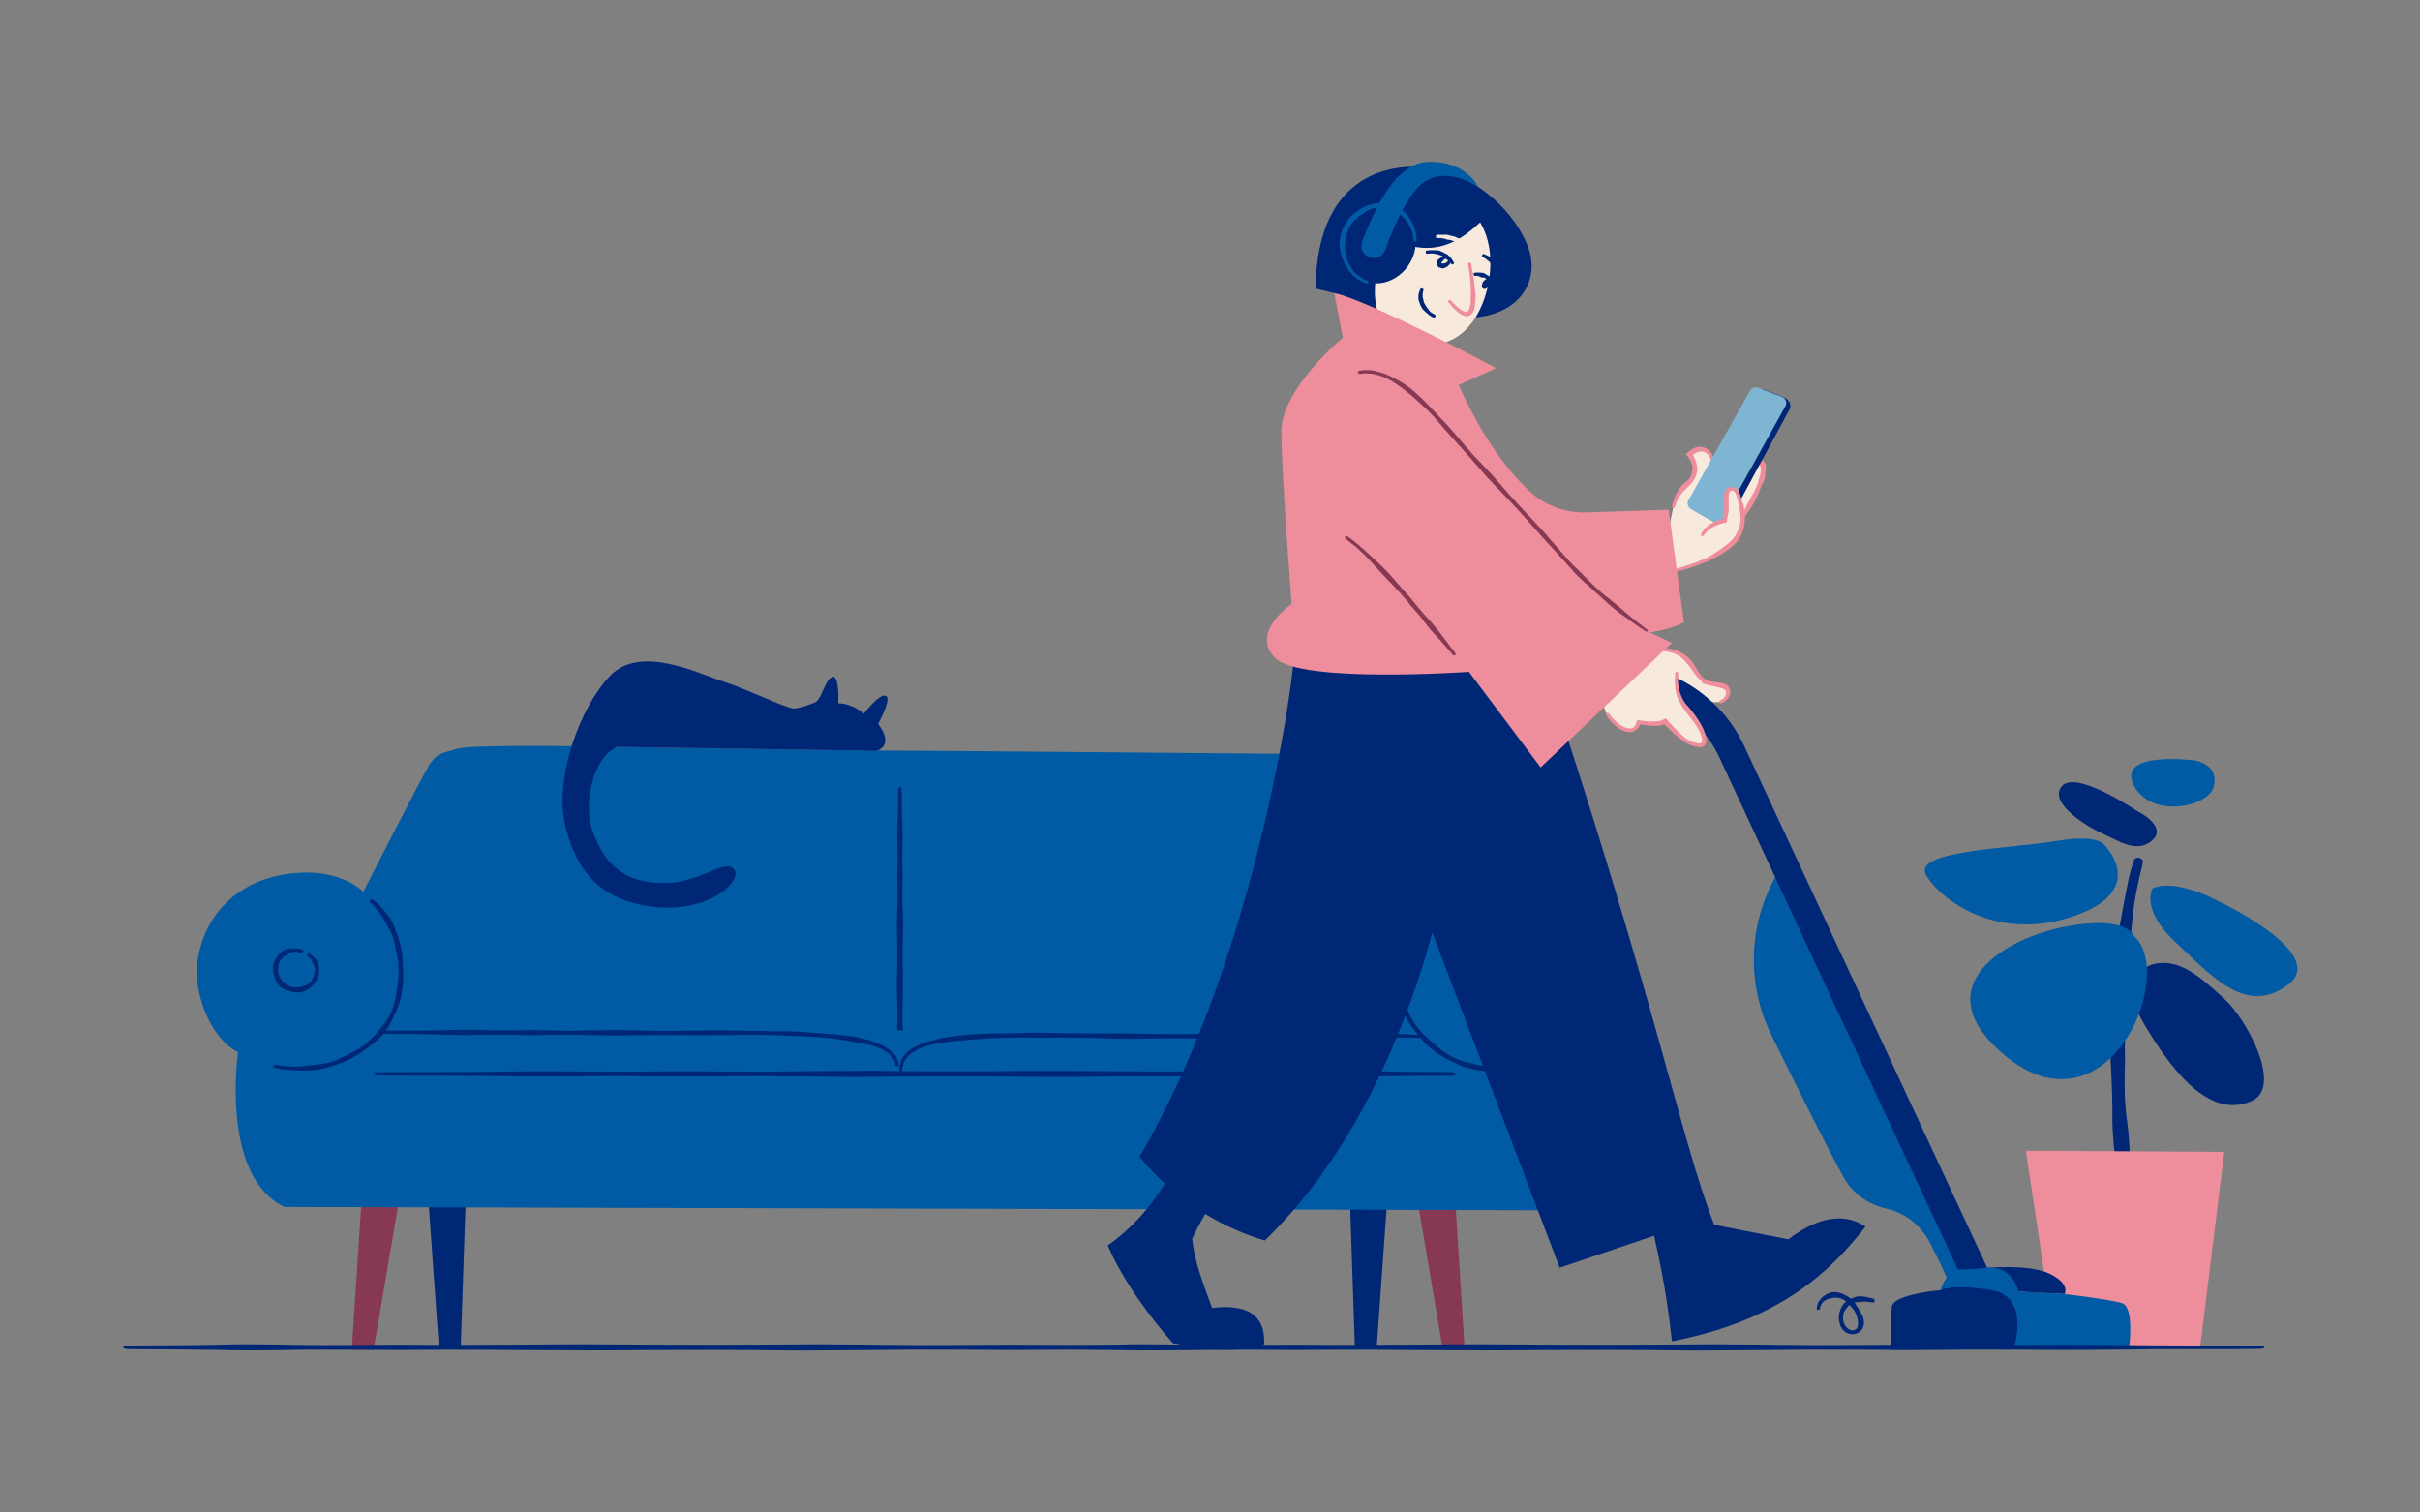 <?xml version="1.0" encoding="utf-8"?>
<!-- Generator: Adobe Illustrator 27.6.1, SVG Export Plug-In . SVG Version: 6.00 Build 0)  -->
<svg version="1.1" id="Layer_1" xmlns="http://www.w3.org/2000/svg" xmlns:xlink="http://www.w3.org/1999/xlink" x="0px" y="0px"
	 viewBox="0 0 800 500" style="enable-background:new 0 0 800 500;" xml:space="preserve">
<rect x="0" y="0" width="800" height="500" fill="#808080" stroke="none"/>
<style type="text/css">
	.st0{fill:#002776;}
	.st1{fill:none;}
	.st2{fill:#EE8D9C;}
	.st3{fill:#005AA4;}
	.st4{fill:#873953;}
	.st5{fill:#F8E9DD;}
	.st6{fill:#7EB5D2;}
	.st7{fill:none;stroke:#FE598C;stroke-miterlimit:10;}
</style>
<g>
	<g>
		<g>
			<path class="st0" d="M706.1,267.9c0,0-19.9-13.5-24.5-8c-4.7,5.5,8.5,13.5,13.5,15.7s11.4,6.8,16.5,2.1
				C716.7,272.9,706.1,267.9,706.1,267.9z"/>
		</g>
		<g>
			<path class="st0" d="M712.4,318.6c0,0-14,2.5-3.4,20.3c10.6,17.8,22.6,30.9,35.5,25c10.2-4.7-1.8-27.1-9.3-33.8
				C727.7,323.3,720.9,316.9,712.4,318.6z"/>
		</g>
		<g>
			<g>
				<line class="st1" x1="710" y1="284.6" x2="704.6" y2="282.8"/>
			</g>
			<g>
				<line class="st1" x1="703.4" y1="405.2" x2="708.8" y2="403.4"/>
			</g>
			<g>
				<path class="st0" d="M697.9,353.6c0.2,5.5,0.5,11.2,0.4,16.9c0,1.5,0.1,3,0.2,4.4c0.1,1.4,0.2,2.7,0.3,4.1
					c0.2,1.4,0.4,2.9,0.7,4.3c0.3,1.3,0.5,2.6,0.7,4c0.3,1.9,0.7,3.8,1.1,5.7c0.9,3.6,1.7,7.2,3,10.7c0.2,0.6,1,0.9,1.8,0.6
					s1.3-1,1.1-1.6c-1-3.4-1.6-7-2.1-10.5c-0.2-1.9-0.5-3.7-0.7-5.6c-0.1-1.3-0.2-2.6-0.3-3.9c-0.1-1.4-0.1-2.9-0.2-4.3
					c-0.1-1.3-0.2-2.6-0.3-4c-0.1-1.4-0.3-2.8-0.5-4.3c-0.8-5.5-0.8-11.2-0.7-16.6l0.1-2.8c-0.2-5.3,0-10.7,0.4-15.9
					c0.4-5.6,0.9-11.4,1.1-17.1l0.3-6.4c0.2-3.4,0.5-6.7,0.9-10.1c0.3-2.4,0.7-4.8,1.2-7.2c0.6-3,1.3-6,2-8.9
					c0.1-0.6-0.4-1.3-1.1-1.5c-0.8-0.2-1.5,0-1.8,0.6c-1.1,3-1.8,6.1-2.4,9.2c-0.5,2.4-0.9,4.8-1.4,7.3c-0.6,3.4-1.2,6.8-1.8,10.1
					c-0.4,2.1-0.7,4.3-1,6.4c-0.8,5.8-1,11.7-1,17.3c-0.1,5.3,0,10.7-0.2,16.1L697.9,353.6z"/>
			</g>
		</g>
		<g>
			<polygon class="st2" points="669.7,380.4 679.5,445.5 727.3,445.5 735.3,380.8 			"/>
		</g>
		<g>
			<path class="st3" d="M696,279.7c0,0-1.7-4.2-16.1-1.7c-14.4,2.5-48.2,3-43.1,11.4c5.1,8.5,23.7,22,48.6,13.5
				C710.3,294.5,696,279.7,696,279.7z"/>
		</g>
		<g>
			<path class="st3" d="M725.6,251.4c0,0-25.8-3.4-20.3,8s25,7.6,26.6,0.4S725.6,251.4,725.6,251.4z"/>
		</g>
		<g>
			<path class="st3" d="M711.6,293.7c0,0-4.2,6.8,7.6,17.8c11.8,11,23.3,24.5,37.2,14c14-10.6-24.5-28.3-24.5-28.3
				S718.8,290.3,711.6,293.7z"/>
		</g>
		<g>
			<path class="st3" d="M705.3,309.3c0,0-2.1-6.8-22.4-3s-45.7,19.5-22,41c23.7,21.6,43.1,2.1,47.8-17.3
				C712.4,314.4,705.3,309.3,705.3,309.3z"/>
		</g>
	</g>
	<g>
		<g>
			<polygon class="st4" points="119.6,395.6 116.3,446.2 123.5,446.2 132.1,395.7 			"/>
		</g>
		<g>
			<polygon class="st0" points="154,395 152.3,445.6 145.1,445.6 141.5,395.1 			"/>
		</g>
		<g>
			<polygon class="st0" points="446.2,395 447.9,445.6 455.1,445.6 458.7,395.1 			"/>
		</g>
		<g>
			<polygon class="st4" points="481,395.6 484.2,446.2 477,446.2 468.4,395.7 			"/>
		</g>
		<g>
			<g>
				<path class="st3" d="M423.6,249.2c0,0-121.6-1.1-133.5-1.1c-14.7,0-86-1.2-86-1.2s-48-1-52.9,0.6c-4.9,1.6-6.5,1.1-9.3,5.4
					c-2.7,4.4-21.8,41.9-21.8,41.9s-8.7-9.3-27.8-5.4S65.7,308.6,65.1,320c-0.5,10.4,5.4,24,13.6,27.8c0,0-6,40.9,15.3,51.2
					l418.9,1.1l-42.5-146.5L423.6,249.2z"/>
			</g>
			<g>
				<path class="st0" d="M269.6,232.1c0,0-4.7,2.1-7.2,2.1c-2.5,0-15.2-6.3-23.3-8.9c-8-2.5-27.1-12.3-37.2-2.1s-19,34.4-14.9,50.3
					c3,11.4,8.8,23.7,28.4,26.2c20.6,2.7,32.1-10.7,26.2-13.1c-3.4-1.4-11,5.1-21.6,5.3c-15.7,0.3-21.1-8.8-24.1-17.1
					c-3.2-8.8,0-24.5,8.1-27.9l85.9,1.3c0,0,5.9-1.6,0.4-8.9c0,0,4.7-8.5,2.5-9.3s-7.2,5.9-7.2,5.9s-3.8-3.4-8.5-3.4
					c0,0,0.5-9.6-2-8.7C272.7,224.7,271.7,230.9,269.6,232.1z"/>
			</g>
			<g>
				<g>
					<path class="st0" d="M122.3,298.3c0.9,0.8,1.7,1.6,2.4,2.5c0.4,0.5,0.7,0.9,1.1,1.4l0.7,1.1c0.3,0.4,0.4,0.8,0.7,1.2
						c0.4,0.7,0.8,1.5,1.3,2.3c0.9,1.5,1.5,3.2,1.9,4.9c0.4,1.7,0.7,3.4,1.1,5.1c0.2,1.9,0.3,3.8,0.2,5.7c-0.1,1.6-0.3,3.2-0.5,4.8
						c-0.1,0.6-0.2,1.3-0.3,1.9c-0.1,0.6-0.2,1.2-0.4,1.9c-0.5,2.1-1.4,4.3-2.6,6.1l-0.3,0.4c-0.4,0.7-0.9,1.3-1.4,1.9
						c-0.5,0.6-1,1.2-1.5,1.8l-1.1,1.2l-1.1,1.1c-0.5,0.5-1,0.9-1.5,1.4c-1.2,1-2.6,1.9-4,2.6c-1.7,0.9-3.5,1.7-5.2,2.6
						c-1.5,0.7-3.2,1.1-4.8,1.4c-1.8,0.3-3.6,0.5-5.4,0.7c-0.7,0.1-1.4,0.1-2,0.2c-1.1,0.1-2.2,0.1-3.3,0.1c-0.8,0-1.6-0.1-2.3-0.2
						c-1-0.1-2-0.3-3-0.4c-0.2,0-0.4,0.2-0.5,0.4s0.1,0.5,0.3,0.6c1,0.2,2,0.4,3,0.5c0.8,0.1,1.6,0.2,2.4,0.2
						c1.1,0.1,2.2,0.2,3.4,0.2c0.7,0,1.4,0,2.1,0c1.9,0,3.8-0.4,5.7-0.8c1.7-0.4,3.4-1,5.1-1.6c1.9-0.7,3.8-1.6,5.4-2.6
						c1.4-0.9,2.8-1.9,4.1-2.8c0.6-0.5,1.2-0.9,1.7-1.4l1.3-1.1c0.4-0.4,0.8-0.8,1.2-1.2c0.2-0.2,0.4-0.4,0.5-0.6
						c0.9-1.1,1.7-2.3,2.4-3.6l0.2-0.4c1.1-2.1,2.1-4.3,2.8-6.5c0.2-0.6,0.4-1.3,0.5-1.9c0.2-0.7,0.3-1.3,0.3-2
						c0.3-1.7,0.4-3.4,0.4-5c0-0.5,0-1,0-1.5l-0.1-1.5c0-1-0.2-2-0.2-3c-0.1-1.8-0.5-3.7-1-5.4c-0.5-1.8-1.3-3.5-1.9-5.2
						c-0.4-0.9-0.8-1.8-1.3-2.5c-0.3-0.4-0.5-0.8-0.9-1.2l-0.8-1c-0.4-0.5-0.9-1-1.3-1.4c-0.8-0.9-1.7-1.7-2.7-2.4
						c-0.2-0.1-0.4-0.1-0.6,0.1C122.1,297.9,122.1,298.2,122.3,298.3z"/>
				</g>
			</g>
			<g>
				<g>
					<path class="st0" d="M101.6,316c0.4,0.3,0.8,0.6,1.1,1c0.2,0.2,0.3,0.4,0.4,0.6c0.1,0.2,0.2,0.3,0.2,0.5
						c0.1,0.2,0.1,0.4,0.2,0.5c0.1,0.3,0.3,0.6,0.4,1c0.3,0.7,0.3,1.5,0.1,2.2c-0.2,0.7-0.5,1.3-0.8,2c-0.4,0.7-1,1.3-1.7,1.7
						c-0.6,0.3-1.2,0.6-1.9,0.7c-0.5,0.1-1.1,0.2-1.6,0.2c-0.9,0-1.9-0.1-2.8-0.6l-0.2-0.1c-0.5-0.4-1-0.8-1.5-1.3
						c-0.3-0.3-0.6-0.7-0.8-1c-0.2-0.2-0.3-0.5-0.4-0.8c-0.3-0.6-0.4-1.3-0.4-2c0-0.8,0.2-1.6,0.4-2.4c0.2-0.7,0.7-1.3,1.2-1.7
						c0.6-0.5,1.2-0.8,1.9-1.2c0.3-0.1,0.5-0.3,0.8-0.4c0.4-0.2,0.9-0.3,1.4-0.3c0.3,0,0.7,0,1,0.1c0.4,0.1,0.8,0.2,1.2,0.3
						c0.1,0,0.2-0.2,0.4-0.4c0.1-0.2,0.1-0.5,0-0.5c-0.4-0.3-1-0.4-1.5-0.5c-0.4-0.1-0.8-0.1-1.2-0.1c-0.6,0-1.1,0-1.7,0.1
						c-0.4,0-0.7,0.1-1.1,0.2c-1,0.3-1.8,0.9-2.4,1.6c-0.6,0.7-1.1,1.5-1.5,2.3c-0.5,0.9-0.6,2-0.5,3c0.1,0.8,0.3,1.7,0.5,2.5
						c0.1,0.4,0.2,0.7,0.4,1c0.2,0.5,0.5,1,0.9,1.5c0.1,0.1,0.2,0.2,0.3,0.3c0.5,0.5,1.2,0.9,1.9,1.2l0.2,0.1
						c1.1,0.4,2.3,0.7,3.4,0.8c0.7,0,1.3,0,2-0.2c0.8-0.2,1.6-0.6,2.3-1.1c0.8-0.6,1.5-1.4,2.1-2.2c0.6-0.7,1-1.6,1.1-2.5
						c0.1-0.9,0.1-1.9,0-2.8c-0.1-0.5-0.2-1-0.4-1.4c-0.1-0.2-0.3-0.4-0.4-0.6c-0.1-0.2-0.3-0.3-0.4-0.5c-0.2-0.2-0.4-0.5-0.7-0.7
						c-0.5-0.4-1-0.7-1.5-1c-0.1,0-0.3,0.1-0.4,0.4C101.6,315.7,101.5,316,101.6,316z"/>
				</g>
			</g>
			<g>
				<g>
					<path class="st0" d="M471,297.7c-0.9,1-1.8,1.9-2.7,3c-0.4,0.5-0.9,1.1-1.3,1.6l-0.9,1.2c-0.3,0.4-0.6,0.9-0.9,1.3
						c-0.3,0.4-0.5,0.8-0.7,1.3c-0.2,0.5-0.5,0.9-0.7,1.5c-0.7,1.9-1.5,3.9-2,5.8c-0.3,1-0.4,2-0.6,2.9c-0.1,1-0.2,2-0.2,3
						c-0.1,1.1,0,2.2,0,3.3c0.1,1.1,0.1,2.2,0.3,3.3c0.2,1.8,0.6,3.7,1.2,5.5c0.5,1.4,1.1,2.8,1.8,4.1c1.2,2.3,2.7,4.4,4.3,6.5
						l0.4,0.5c1.1,1.4,2.4,2.8,3.9,4c1,0.8,2,1.5,3,2.2c0.7,0.4,1.4,0.8,2.1,1.2c1.6,0.9,3.3,1.7,5,2.4c2.1,0.8,4.3,1.4,6.5,1.6
						c1.9,0.2,3.9,0.4,5.8,0.5c2.1,0.1,4.2,0,6.3-0.4c0.8-0.2,1.5-0.3,2.3-0.5l1.8-0.5l1.8-0.6c0.8-0.3,1.7-0.6,2.5-0.9
						c0.5-0.2,1-0.5,1.5-0.7c0.5-0.3,1-0.6,1.5-0.8c0.2-0.1,0.2-0.4,0.1-0.6c-0.1-0.2-0.4-0.3-0.6-0.2l-1.5,0.7
						c-0.5,0.2-1,0.4-1.5,0.6c-0.8,0.3-1.6,0.6-2.4,0.8l-1.7,0.4l-1.8,0.3c-0.7,0.1-1.5,0.2-2.2,0.3c-2,0.2-4.1,0.4-6.1,0.4
						c-1.8,0-3.8,0-5.6-0.4c-2.1-0.5-4.2-0.9-6.2-1.5c-1.6-0.5-3.3-1.3-4.8-2.2c-0.7-0.4-1.3-0.9-1.9-1.3c-0.9-0.7-1.9-1.4-2.7-2.2
						c-0.2-0.2-0.4-0.3-0.6-0.5c-1.1-1-2.3-2-3.3-3.1l-0.4-0.4c-1.7-1.8-3.1-4-4.1-6.2c-0.6-1.3-1.1-2.6-1.6-3.9
						c-0.5-1.7-1-3.4-1.3-5.2c-0.2-1-0.3-2.1-0.4-3.1c0-1.1-0.1-2.1,0-3.2c0.1-1,0.2-1.9,0.3-2.9c0.2-0.9,0.3-1.9,0.5-2.8
						c0.4-1.9,1-3.8,2-5.5c0.2-0.5,0.5-0.9,0.7-1.3c0.2-0.4,0.4-0.8,0.7-1.2l0.7-1.3l0.7-1.2c0.3-0.6,0.8-1.1,1.1-1.7
						c0.7-1,1.5-2.1,2.4-3c0.1-0.2,0.1-0.5-0.1-0.7C471.4,297.5,471.1,297.5,471,297.7z"/>
				</g>
			</g>
			<g>
				<g>
					<path class="st0" d="M491.9,315.1c-0.6,0.2-1.1,0.6-1.5,1c-0.2,0.2-0.5,0.4-0.7,0.7c-0.1,0.2-0.3,0.3-0.4,0.5
						c-0.2,0.2-0.3,0.4-0.4,0.6c-0.2,0.4-0.4,0.9-0.4,1.4c-0.1,1-0.1,1.9,0,2.8c0.1,0.9,0.5,1.8,1.1,2.5c0.6,0.8,1.3,1.6,2.1,2.2
						c0.7,0.5,1.5,0.9,2.3,1.1c0.7,0.2,1.3,0.2,2,0.2c1.2-0.1,2.3-0.3,3.4-0.8l0.3-0.1c0.8-0.3,1.6-0.8,2.1-1.5
						c0.4-0.4,0.7-1,0.9-1.5c0.1-0.3,0.3-0.7,0.4-1c0.2-0.8,0.4-1.6,0.5-2.5c0.1-1,0-2.1-0.5-3c-0.4-0.8-0.9-1.6-1.5-2.3
						c-0.6-0.7-1.5-1.3-2.4-1.6c-0.4-0.1-0.7-0.2-1.1-0.2c-0.6-0.1-1.1-0.1-1.7-0.1c-0.4,0-0.8,0.1-1.2,0.1c-0.5,0.1-1,0.2-1.4,0.5
						c-0.1,0.1-0.1,0.3,0.1,0.5c0.1,0.2,0.3,0.4,0.4,0.4c0.4-0.1,0.8-0.2,1.2-0.3c0.3-0.1,0.7-0.1,1-0.1c0.5,0,0.9,0.1,1.4,0.3
						c0.3,0.1,0.5,0.2,0.8,0.4c0.7,0.4,1.3,0.7,1.9,1.2c0.5,0.4,1,1,1.2,1.7c0.2,0.8,0.4,1.6,0.4,2.4c0,0.7-0.1,1.4-0.4,2
						c-0.1,0.3-0.3,0.5-0.4,0.8c-0.3,0.4-0.5,0.7-0.8,1c-0.1,0.1-0.1,0.1-0.2,0.2c-0.4,0.4-0.8,0.8-1.3,1.1l-0.2,0.1
						c-0.8,0.5-1.8,0.7-2.8,0.6c-0.5,0-1.1-0.1-1.6-0.2c-0.7-0.2-1.3-0.4-1.9-0.7c-0.7-0.4-1.3-1-1.7-1.7c-0.3-0.7-0.6-1.4-0.8-2.1
						c-0.2-0.7-0.3-1.5,0.1-2.2c0.1-0.4,0.3-0.7,0.4-1c0.1-0.2,0.1-0.4,0.2-0.5c0.1-0.2,0.1-0.3,0.2-0.5c0.1-0.2,0.3-0.4,0.5-0.6
						c0.3-0.4,0.7-0.7,1.1-1c0.1,0,0-0.3-0.1-0.5S492,315.1,491.9,315.1z"/>
				</g>
			</g>
			<g>
				<g>
					<path class="st0" d="M479.5,354.4c-4.9,0-9.7-0.1-14.6-0.1l-7.6-0.1c-1.8,0-3.5,0-5.3-0.1c-1.9,0-3.8-0.1-5.8-0.1
						c-3.4,0-7.1,0-11.2,0.1c-7.4,0.2-15,0.1-22.3,0.1c-7.2-0.1-14.6-0.1-21.9,0c-8,0-16.1,0-24-0.1c-6.7,0-13.5-0.1-20.3-0.1
						c-5.3,0-10.7,0-16,0.1c-9.3,0-18.8,0.1-28.2,0l-2.1,0c-6.6-0.1-13.4-0.2-20.1-0.1c-4.5,0-9,0.1-13.4,0.1
						c-2.9,0-5.8,0.1-8.7,0.1c-6.7,0.1-13.5,0-20,0c-8-0.1-16.2-0.1-24.3,0c-7.1,0.1-14.3,0-21.3,0c-7.5-0.1-15.3-0.1-23,0
						c-2.9,0-5.7,0.1-8.6,0.1c-4.5,0.1-9,0.1-13.6,0.1c-3.3,0-6.5,0-9.8,0c-4.1,0-8.3,0-12.4,0.1c-0.8,0-1.5,0.2-1.5,0.5
						s0.7,0.5,1.5,0.5c4.2,0.1,8.4,0.1,12.4,0.1c3.2,0,6.5,0,9.8,0c4.5,0,9.1,0.1,13.6,0.1c2.8,0,5.7,0.1,8.5,0.1
						c7.7,0.1,15.5,0,23,0c7-0.1,14.2-0.1,21.3,0c8.1,0.1,16.3,0.1,24.3,0c6.6,0,13.4-0.1,20.1,0c2.9,0,5.9,0,8.8,0.1
						c4.5,0,8.9,0.1,13.4,0.1c1,0,2.1,0,3.1,0c5.7,0,11.5-0.1,17.1-0.1l2,0c9.4-0.1,19,0,28.2,0c5.3,0,10.7,0.1,16,0.1
						c6.8,0,13.7,0,20.3-0.1c7.8,0,16-0.1,23.9-0.1c7.3,0.1,14.8,0.1,22,0c7.3-0.1,14.9-0.1,22.4,0.1c4.1,0.1,7.7,0.1,11.2,0.1
						c1.9,0,3.8,0,5.8-0.1c1.8,0,3.5-0.1,5.3-0.1l7.7-0.1c4.8,0,9.7-0.1,14.5-0.1c0.9,0,1.5-0.2,1.5-0.5S480.3,354.4,479.5,354.4z"
						/>
				</g>
			</g>
			<g>
				<g>
					<path class="st0" d="M297,351.9l0-0.5c0-0.2-0.1-0.3-0.1-0.5c-0.1-0.3-0.2-0.6-0.3-0.9c-0.3-0.6-0.6-1.1-1.1-1.6
						c-0.8-1-1.9-1.7-2.9-2.3c-0.6-0.3-1.1-0.6-1.7-0.9l-1.8-0.7c-0.8-0.3-1.7-0.6-2.5-0.8c-0.9-0.3-1.8-0.5-2.8-0.7
						c-1.7-0.4-3.5-0.6-5.5-0.8c-3.6-0.3-7.3-0.7-10.9-0.9c-3.5-0.3-7.1-0.5-10.7-0.4c-3.9-0.1-7.9-0.1-11.7-0.2
						c-3.3-0.1-6.6-0.1-9.9-0.1l-7.8,0.1c-4.5,0.1-9.2,0.1-13.8,0l-1,0c-3.2-0.1-6.5-0.2-9.8-0.2l-6.6,0.1c-1.4,0-2.8,0-4.3,0.1
						c-3.3,0.1-6.6,0-9.8-0.1c-3.9-0.1-7.9-0.1-11.9,0c-3.5,0.1-7,0-10.4-0.1c-3.7-0.1-7.5-0.1-11.2,0l-4.2,0.1
						c-2.2,0-4.4,0.1-6.6,0.1l-4.8,0c-2,0-4,0-6.1,0c-0.4,0-0.7,0.2-0.7,0.5s0.3,0.5,0.7,0.5c2,0.1,4.1,0.1,6.1,0.1
						c1.6,0,3.2,0,4.8,0l6.6,0.2c1.4,0,2.8,0.1,4.2,0.1c3.8,0.1,7.6,0.1,11.2,0c3.4,0,6.9-0.1,10.4,0c4,0.2,8,0.1,11.9,0
						c3.2,0,6.5-0.1,9.8,0l4.3,0.1c2.2,0,4.4,0.1,6.5,0.1l1.5,0c2.8,0,5.6-0.1,8.3-0.1l1,0c4.6-0.1,9.3,0,13.8,0c2.6,0,5.2,0,7.8,0
						c3.3,0,6.7,0,9.9-0.1c3.8,0,7.8,0,11.6,0.1c3.6,0.2,7.2,0.3,10.7,0.5c3.6,0.2,7.3,0.4,10.8,1c1.9,0.3,3.7,0.6,5.3,0.9
						c0.9,0.2,1.8,0.3,2.7,0.5c0.8,0.2,1.6,0.4,2.5,0.6l1.7,0.6c0.5,0.2,1.1,0.5,1.6,0.7c1,0.6,2,1.1,2.7,2c0.4,0.4,0.7,0.9,1,1.3
						c0.1,0.2,0.2,0.5,0.3,0.7c0,0.1,0.1,0.2,0.1,0.4l0,0.4c0,0.4,0.3,0.7,0.6,0.7C296.9,352.7,297.1,352.4,297,351.9z"/>
				</g>
			</g>
			<g>
				<g>
					<path class="st0" d="M469.7,342.2c-2.4-0.2-4.8-0.3-7.3-0.4l-3.8-0.1l-2.6-0.1c-1,0-1.9-0.1-2.9-0.1c-1.7,0-3.5,0-5.6,0
						c-3.7,0.2-7.5,0.1-11.1,0.1c-3.6,0-7.3-0.1-10.9,0.1c-4,0.1-8,0.1-11.9,0c-3.3,0-6.7,0-10.1,0l-8,0.1c-4.6,0.1-9.4,0.1-14,0
						l-1.1,0c-3.3-0.1-6.7-0.2-10-0.2l-6.7,0c-1.4,0-2.9,0-4.4,0c-3.3,0-6.7-0.1-10-0.1c-4-0.1-8.1-0.2-12.1,0
						c-3.5,0.1-7.1,0.1-10.6,0.2c-3.8,0.1-7.7,0.3-11.5,0.9l-2.1,0.3l-2.1,0.4c-2.2,0.5-4.4,1.1-6.6,1.9c-1.5,0.6-3,1.4-4.3,2.5
						c-0.8,0.7-1.5,1.6-2,2.6c-0.4,1-0.7,2.1-0.7,3.2c0,0.4,0.2,0.8,0.5,0.8c0.3,0,0.5-0.4,0.5-0.7c0-1,0.3-1.9,0.7-2.8
						c0.5-0.8,1-1.6,1.8-2.2c1.2-1,2.5-1.7,4-2.3c2.1-0.8,4.2-1.2,6.4-1.6c1.4-0.2,2.8-0.4,4.2-0.5c3.8-0.4,7.6-0.7,11.3-0.9
						c3.5-0.2,7-0.3,10.5-0.3c4,0.1,8.1,0.1,12.1,0c3.3,0,6.7,0,10,0.1l4.4,0.1c2.2,0.1,4.4,0.1,6.6,0.2l1.6,0c2.8,0,5.7,0,8.5-0.1
						l1,0c4.7-0.1,9.4,0,14,0c2.7,0,5.3,0,8,0c3.4,0,6.8-0.1,10.1-0.1c3.9-0.1,7.9-0.2,11.9-0.2c3.7,0.1,7.3,0,10.9,0
						c3.6-0.1,7.4-0.1,11.1,0c2,0.1,3.8,0.1,5.6,0.1l2.9-0.1c0.9,0,1.8,0,2.6,0l3.8,0c2.4,0,4.8,0,7.2,0.1c0.4,0,0.8-0.2,0.8-0.5
						C470.5,342.5,470.2,342.2,469.7,342.2z"/>
				</g>
			</g>
			<g>
				<g>
					<path class="st0" d="M297.1,318.2l-0.1,4.2l-0.1,2.2l-0.1,1.5c0,0.6-0.1,1.1-0.1,1.7c0,1,0,2.1,0.1,3.2
						c0.2,2.1,0.1,4.3,0.1,6.5c0,1-0.1,2.1-0.1,3.1h1.6c0-1.1,0-2.1-0.1-3.2c0-2.3,0-4.7,0.1-6.9c0-1.9,0.1-3.9,0.1-5.9l-0.1-4.6
						c0-2.7-0.1-5.4,0-8.2l0-0.6c0.1-1.9,0.2-3.9,0.1-5.8c0-1.3-0.1-2.6-0.1-3.9c0-0.8,0-1.7-0.1-2.5c-0.1-1.9,0-3.9,0-5.8
						c0.1-2.3,0.1-4.7,0-7c-0.1-2,0-4.1,0-6.2c0.1-2.2,0.1-4.4,0-6.6l-0.1-2.5c-0.1-1.3-0.1-2.6-0.1-3.9c0-0.9,0-1.9,0-2.8
						c0-1.2,0-2.4-0.1-3.6c0-0.2-0.2-0.4-0.5-0.4s-0.5,0.2-0.5,0.4c-0.1,1.2-0.1,2.4-0.1,3.6c0,0.9,0,1.9,0,2.8
						c0,1.3-0.1,2.6-0.1,3.9c0,0.8-0.1,1.6-0.1,2.5c-0.1,2.2,0,4.5,0,6.7c0.1,2,0.1,4.1,0,6.1c-0.1,2.3-0.1,4.7,0,7
						c0,1.9,0.1,3.9,0,5.8l-0.1,2.5c0,1.3-0.1,2.6-0.1,3.9l0,0.9c0,1.7,0.1,3.3,0.1,4.9l0,0.6c0.1,2.7,0,5.5,0,8.2l-0.1,4.6
						c0,2,0,4,0.1,5.9c0,2.3,0.1,4.6,0.1,6.9c-0.1,1.1-0.1,2.1-0.1,3.2h1.6c0-1.1,0-2.1-0.1-3.1c-0.1-2.1-0.1-4.3,0.1-6.5
						c0.1-1.2,0.1-2.2,0.1-3.2l-0.1-1.7l-0.1-1.5l-0.1-2.2l-0.1-4.2c0-0.2-0.2-0.4-0.5-0.4S297.1,317.9,297.1,318.2z"/>
				</g>
			</g>
		</g>
	</g>
	<g>
		<g>
			<g>
				<path class="st5" d="M551.3,176.8l1.8-8.9c0.8-4,2.9-6.5,4.7-8c5.2-4.3,0.5-9.9,0.5-9.9s2.5-2.6,5.2-1.5
					c2.9,1.2,2.9,5.4,2.1,6.7l16.4-2.5c0,0,2.1,0.8,0.5,5.7s-4.8,14-14.1,18.2c0,0-8.5,12.3-17.7,12.7
					C541.5,189.7,551.3,176.8,551.3,176.8z"/>
			</g>
			<g>
				<g>
					<line class="st1" x1="573.1" y1="173.7" x2="574.6" y2="174.8"/>
				</g>
				<g>
					<line class="st1" x1="576.2" y1="156.3" x2="578" y2="157"/>
				</g>
				<g>
					<path class="st2" d="M583.2,158.8c0.2-0.7,0.3-1.4,0.4-2.2c0.1-0.7,0.3-1.5,0.2-2.4c0-0.5-0.2-1-0.5-1.4
						c-0.3-0.5-0.8-0.8-1.3-0.9c-0.6-0.2-1.1-0.1-1.6,0.1c-0.4,0.1-0.8,0.4-1.1,0.6c-0.5,0.3-0.8,0.7-1.2,1.1
						c-0.7,0.8-1.2,1.6-1.5,2.5c-0.1,0.2,0.1,0.4,0.4,0.5c0.3,0.1,0.5,0.1,0.6-0.1c0.4-0.8,0.9-1.5,1.5-2.1c0.3-0.3,0.7-0.6,1-0.8
						c0.2-0.1,0.5-0.2,0.7-0.3c0.3,0,0.5,0,0.6,0.1c0.3,0.1,0.5,0.3,0.6,0.9c0.2,0.5,0.1,1.2,0,1.9c-0.1,0.7-0.3,1.3-0.5,2
						c-0.1,0.2-0.1,0.4-0.2,0.7c-0.3,1.3-0.9,2.5-1.5,3.7c-0.7,1.3-1.4,2.5-2.1,3.8l-0.7,1.4c-0.4,0.8-0.8,1.5-1.3,2.2
						c-0.3,0.5-0.7,1-1,1.6c-0.4,0.6-0.9,1.3-1.3,2c-0.1,0.1,0,0.4,0.2,0.5c0.2,0.2,0.5,0.2,0.6,0.1c0.5-0.6,1-1.3,1.4-1.9
						c0.4-0.5,0.7-1,1.1-1.5l1.5-2.1c0.3-0.4,0.6-0.9,0.9-1.4c0.8-1.2,1.5-2.6,2.1-4c0.5-1.3,1-2.6,1.5-3.9
						C583.1,159.3,583.1,159,583.2,158.8z"/>
				</g>
			</g>
			<g>
				<g>
					<line class="st1" x1="564.8" y1="154.8" x2="566.4" y2="155.7"/>
				</g>
				<g>
					<line class="st1" x1="552.1" y1="167.7" x2="554" y2="168.1"/>
				</g>
				<g>
					<path class="st2" d="M559.4,155.7c-0.1,1.3-0.8,2.7-2,3.5c-0.7,0.5-1.3,1.1-1.8,1.7c-0.3,0.3-0.5,0.7-0.7,1.1
						c-0.2,0.3-0.4,0.7-0.6,1c-0.3,0.5-0.5,1-0.7,1.5c-0.4,1-0.7,2-0.9,3c0,0.2,0.2,0.4,0.4,0.4c0.3,0.1,0.5,0,0.6-0.2
						c0.3-1,0.6-1.9,1-2.7c0.2-0.4,0.5-0.9,0.8-1.3c0.2-0.3,0.4-0.6,0.6-0.8c0.2-0.3,0.5-0.6,0.8-0.8c0.5-0.5,0.9-1,1.6-1.6
						c1.2-1.2,2.2-2.7,2.5-4.5c0.1-0.3,0.1-0.6,0.1-0.9c-0.1-1.7-0.6-3.3-1.4-4.6c-0.1-0.2-0.1-0.1-0.1-0.2l0,0c0,0,0.1,0,0.1,0
						c0.2-0.1,0.5-0.3,0.7-0.4c0.5-0.3,1-0.5,1.5-0.6c0.5-0.1,0.9-0.1,1.4,0.1c0.7,0.2,1.4,0.8,1.8,1.5c0.3,0.5,0.5,1.1,0.5,1.8
						c0.1,0.8,0,1.6-0.2,2.3c0,0.1,0.1,0.3,0.3,0.5c0.2,0.1,0.5,0.1,0.6-0.1c0.4-0.9,0.4-1.9,0.4-2.8c-0.1-0.7-0.3-1.5-0.6-2.2
						c-0.5-1-1.3-1.9-2.3-2.3c-0.6-0.3-1.4-0.4-2.1-0.4c-0.8,0-1.5,0.3-2.2,0.7c-0.3,0.2-0.6,0.4-0.9,0.6c-0.5,0.4-0.9,0.8-1.3,1.2
						c0.2,0.2,0.4,0.5,0.6,0.7c0.2,0.2,0.4,0.5,0.4,0.6c0.8,1.1,1.3,2.5,1.3,3.8C559.4,155.2,559.4,155.5,559.4,155.7z"/>
				</g>
			</g>
			<g>
				<g>
					<path class="st0" d="M560.9,169.3l7.5,4.2c1.1,0.6,2.4,0.2,3-0.9l20.1-37.1c0.9-1.7,0.1-3.6-2.7-4.5l-5.7-2.2
						c-1-0.4-2.3,0.3-2.8,1.3l-20.3,36.1C559.5,167.4,559.9,168.7,560.9,169.3z"/>
				</g>
				<g>
					<path class="st6" d="M559,168.3l7.5,4.2c1.1,0.6,2.4,0.2,3-0.9l20.7-37.3c0.7-1.2,0.1-2.7-1.1-3.1l-7.9-3c-1-0.4-2.2,0-2.7,1
						l-20.3,36.1C557.6,166.3,557.9,167.7,559,168.3z"/>
				</g>
			</g>
			<g>
				<g>
					<path class="st5" d="M553.1,189c4.2-1.2,12.8-3.4,19-8.9c2.6-2.3,4.7-5.9,3.4-12.5c-0.4-1.9-1-6-2.9-5.9c-2,0.1-2,1.9-1.9,5.3
						c0.1,2.3-0.1,2.5-0.5,5.3c0,0-5.9,0.9-7.6,5"/>
				</g>
				<g>
					<g>
						<line class="st1" x1="552.9" y1="188.1" x2="553.4" y2="189.9"/>
					</g>
					<g>
						<line class="st1" x1="561.6" y1="176.9" x2="563.4" y2="177.6"/>
					</g>
					<g>
						<path class="st2" d="M575.9,165.8c-0.2-0.7-0.4-1.4-0.6-2.2c-0.3-0.7-0.6-1.5-1.3-2.1c-0.4-0.3-0.9-0.6-1.5-0.5
							c-0.4,0-0.9,0.1-1.4,0.4c-0.5,0.3-0.8,0.8-0.9,1.2c-0.2,0.4-0.3,0.8-0.3,1.2c-0.2,1.7-0.1,3.1-0.1,4.4c0,0.7-0.1,1.4-0.2,2.1
							l-0.1,0.9l0,0.2v0.1c0,0,0,0.1,0,0.1l-0.1,0l-0.1,0l-0.4,0.1c-0.2,0.1-0.5,0.1-0.7,0.2c-0.5,0.2-1,0.4-1.4,0.6
							c-1.8,0.8-3.5,2.1-4.4,3.9c-0.2,0.3-0.1,0.7,0.2,0.8c0.3,0.1,0.6,0,0.7-0.3c0.9-1.5,2.4-2.5,4.1-3.2c0.4-0.2,0.9-0.3,1.3-0.5
							c0.2-0.1,0.5-0.1,0.7-0.2l0.3-0.1l0.6-0.1l0.5-0.1l0.2-1.4l0.2-0.9c0.2-0.7,0.3-1.5,0.3-2.3c0-1.4-0.1-2.8,0-4.3
							c0-0.6,0.2-1.2,0.5-1.4c0.1-0.1,0.4-0.2,0.7-0.2c0.2,0,0.3,0,0.5,0.2c0.4,0.3,0.7,0.9,0.9,1.6c0.2,0.6,0.4,1.3,0.5,2l0.3,1.4
							c0.6,2.6,0.7,5.4-0.2,7.7c-0.5,1.3-1.2,2.4-2.2,3.4c-0.9,1-2.1,1.9-3.3,2.8c-0.9,0.6-1.8,1.2-2.7,1.8c-1.5,0.9-3,1.7-4.6,2.3
							c-1.1,0.5-2.3,0.9-3.5,1.3c-1.5,0.5-3,0.9-4.6,1.4c-0.3,0.1-0.5,0.4-0.4,0.6s0.4,0.4,0.7,0.3c1.6-0.4,3.1-0.8,4.7-1.3
							c1.2-0.4,2.4-0.8,3.6-1.3c1.7-0.6,3.3-1.3,4.9-2.2c1-0.5,2-1.1,2.9-1.7c1.3-0.9,2.5-1.8,3.6-2.9c1.1-1.2,1.9-2.6,2.4-4.1
							c0.9-2.8,0.7-5.8,0.2-8.6L575.9,165.8z"/>
					</g>
				</g>
			</g>
		</g>
		<g>
			<g>
				<path class="st5" d="M548.4,214.8c10.7,0,10.6,8,14.7,10.4c2.7,1.6,8.1,0.6,8.1,3.6c0,1.6-1.5,3.1-2.9,3.3c0,0-5,0.3-9.1-1.4
					c-4.1-1.7-23.5-5-23.5-5L548.4,214.8z"/>
			</g>
			<g>
				<g>
					<line class="st1" x1="548.4" y1="213.8" x2="548.4" y2="215.7"/>
				</g>
				<g>
					<line class="st1" x1="568.2" y1="231.1" x2="568.4" y2="233"/>
				</g>
				<g>
					<path class="st2" d="M563,225.9c1.6,0.7,3.2,0.8,4.6,1.2c0.8,0.2,1.5,0.4,2,0.6c0.1,0.1,0.3,0.1,0.4,0.2l0.2,0.1
						c0,0,0.1,0.1,0.1,0.1c0.1,0.1,0.2,0.3,0.3,0.6c0.1,0.4-0.1,0.8-0.2,1.2c-0.3,0.7-1,1.4-1.8,1.6c-0.1,0-0.2,0.3-0.2,0.6
						c0,0.3,0.2,0.5,0.4,0.4c1.2-0.3,2.1-1,2.7-2c0.3-0.5,0.5-1.1,0.5-1.8c0-0.5-0.1-1-0.4-1.4l-0.2-0.4l-0.3-0.3
						c-0.2-0.2-0.4-0.3-0.6-0.4c-0.8-0.4-1.6-0.5-2.4-0.6c-1.5-0.1-3.1-0.3-4.2-0.9c-0.2-0.1-0.4-0.3-0.5-0.4
						c-1.1-0.7-1.8-2-2.5-3.2c-0.8-1.3-1.7-2.8-3-3.9c-0.5-0.4-1-0.8-1.5-1.1c-0.4-0.2-0.9-0.5-1.3-0.7c-0.5-0.2-0.9-0.4-1.4-0.5
						c-0.7-0.2-1.3-0.4-2-0.5c-0.9-0.2-1.7-0.2-2.6-0.2c-0.2,0-0.3,0.2-0.3,0.5s0.1,0.5,0.3,0.5c0.8,0.1,1.7,0.1,2.4,0.3
						c0.6,0.1,1.2,0.3,1.8,0.5c0.4,0.1,0.8,0.4,1.2,0.5c0.4,0.2,0.7,0.5,1.1,0.7c0.4,0.4,0.8,0.7,1.2,1.1c1,1.1,1.9,2.3,2.8,3.5
						c0.8,1.2,1.7,2.5,3,3.5C562.5,225.6,562.7,225.8,563,225.9z"/>
				</g>
			</g>
			<g>
				<path class="st3" d="M647.4,419.7l-59.2-132v0c-10.2,16.5-11.2,37.1-2.6,54.5c7.8,15.8,17.2,34.8,23.6,46.5
					c2.9,5.5,8.1,9.4,14.2,10.8h0c6.1,1.3,11.3,5.3,14.3,10.8c3.6,6.8,6,12.4,6,12.4S650.2,425.9,647.4,419.7z"/>
			</g>
			<g>
				<path class="st0" d="M651.3,428.4l-83-178.2c-3.5-7.5-9.5-13.7-16.9-17.5l-23.6-12l4.1-8l23.6,12c9.2,4.7,16.6,12.4,21,21.7
					l83,178.2L651.3,428.4z"/>
			</g>
			<g>
				<path class="st0" d="M655.1,419.3c0,0,15.1-1.7,22.3,1.7c7.2,3.4,5.1,6.8,5.1,6.8l-24.1-1.3L655.1,419.3z"/>
			</g>
			<g>
				<path class="st3" d="M641.5,426.5l25.8,0.6c0,0-1.9-9.9-12.2-7.8l-7.7,0.4C647.4,419.7,643.3,420.4,641.5,426.5z"/>
			</g>
			<g>
				<path class="st3" d="M658.4,426.5l24.1,1.3c0,0,14.8,1.7,19,3c4.2,1.3,2.3,15,2.3,15l-38.3,0.2L658.4,426.5z"/>
			</g>
			<g>
				<path class="st0" d="M641.5,426.5c0,0-15.7,1.3-16.1,5.5s-0.4,14.2-0.4,14.2l40.6-0.2c0,0,5.9-17.3-7.2-19.5
					S641.5,426.5,641.5,426.5z"/>
			</g>
			<g>
				<path class="st5" d="M554.4,221.9c-0.3,2.4-0.6,7.8,2.8,11.8c2.2,2.7,5.6,6.9,6.1,10.4c0.2,1.4-0.3,2-1.2,2.2
					c-3.8,0.6-7.8-3.6-11.8-7.8c-0.5,0.3-1.2,0.6-2,0.7c-2.1,0.3-4.9,0-6.8-0.3c-0.4,1.7-1.3,2.5-2.4,2.7c-0.9,0.1-1.9-0.1-2.9-0.6
					c-3.4-1.6-5.6-4.8-6.2-8.4l-1-6l2.6-17.9l13.6,6.3L554.4,221.9z"/>
			</g>
			<g>
				<g>
					<line class="st1" x1="531.8" y1="235.3" x2="530.2" y2="236.4"/>
				</g>
				<g>
					<line class="st1" x1="555.3" y1="222" x2="553.4" y2="221.8"/>
				</g>
				<g>
					<path class="st2" d="M562.3,247c0.5-0.1,1.1-0.3,1.4-0.8c0.4-0.5,0.4-1.1,0.4-1.5c0-0.9-0.3-1.7-0.5-2.4
						c-0.5-1.5-1.3-2.9-2.1-4.2c-0.9-1.4-1.8-2.6-2.7-3.7l-1.5-1.7c-0.4-0.5-0.8-1.1-1.1-1.7c-0.4-0.9-0.8-1.8-1-2.7
						c-0.5-1.8-0.6-3.7-0.4-5.6c0-0.3-0.2-0.6-0.4-0.7c-0.3,0-0.5,0.2-0.6,0.6c-0.2,2-0.2,4,0.2,6c0.2,1,0.5,2.1,1,3
						c0.3,0.7,0.7,1.4,1.1,2c0.5,0.7,0.9,1.3,1.4,1.9c0.8,1.1,1.7,2.2,2.7,3.6c0.9,1.2,1.6,2.5,2.1,3.8c0.2,0.6,0.4,1.4,0.4,2
						c0,0.3-0.1,0.5-0.2,0.6c-0.1,0.1-0.2,0.2-0.5,0.2c-0.2,0-0.4,0-0.6,0c-0.2,0-0.4,0-0.6-0.1c-1.2-0.2-2.5-0.8-3.6-1.6
						c-1.1-0.8-2.1-1.8-3.1-2.8c-0.5-0.5-1-1.1-1.5-1.6c-0.7-0.7-1.3-1.4-2-2.2c-0.3,0.2-0.7,0.5-1,0.6c-0.2,0.1-0.3,0.1-0.5,0.2
						c-0.3,0.1-0.7,0.2-1,0.2c-0.7,0.1-1.5,0.1-2.2,0.1c-0.6,0-1.1,0-1.7-0.1l-0.8-0.1l-0.9-0.1l-1.3-0.2l-0.3,1
						c0,0.1-0.1,0.2-0.1,0.2l0,0.1l-0.1,0.2c-0.1,0.3-0.3,0.6-0.5,0.8c-0.4,0.4-1,0.6-1.7,0.5c-1.1-0.1-2.3-0.7-3.2-1.4
						c-1.2-0.9-2.4-2.2-3.4-3.5c-0.2-0.3-0.5-0.4-0.8-0.2s-0.2,0.5-0.1,0.8c1,1.4,2.1,2.7,3.5,3.8c1.1,0.8,2.3,1.6,3.8,1.7
						c0.5,0,0.9,0,1.4-0.1c0.5-0.1,0.9-0.4,1.3-0.7c0.4-0.3,0.6-0.7,0.9-1.1l0.1-0.3l0.1-0.2l0.1-0.1c0.1,0,0.1,0,0.2,0
						c1,0.2,2.3,0.3,3.4,0.4c0.8,0.1,1.7,0.1,2.5,0c0.4,0,0.9-0.1,1.3-0.3c0.2-0.1,0.5-0.1,0.6-0.2l0,0c-0.2-0.2,0.6,0.7,1.1,1.1
						c0.5,0.5,1.1,1.1,1.6,1.6c1,1,2.2,1.9,3.4,2.8c1.2,0.9,2.6,1.6,4.2,1.9c0.3,0.1,0.6,0,0.9,0.1C561.7,247.1,562,247,562.3,247z"
						/>
				</g>
			</g>
		</g>
		<g>
			<path class="st0" d="M441.1,96.9l-6.2-1.5c0.4-39.1,26.2-41.8,38.6-39.8c12.4,2,25.6,11.9,31.3,25.1c5.6,13.3-4.6,26.5-24.5,24
				c-19.9-2.5-25.9,4.4-25.9,4.4L441.1,96.9z"/>
		</g>
		<g>
			<path class="st5" d="M460.6,115.8c-3.7-8.5-6.1-12.7-6.1-19.5c0-2.5,0.3-5.3,1.1-8.8l1.4-10.8c3.1,3.4,9,4.9,13.3,5.2
				c7.7,0.5,13.6-3.3,19-8.4c2.3,3.8,3.4,8.5,3.4,13.4c0,11.2-5.8,26.5-19.5,27.1"/>
		</g>
		<g>
			<g>
				<line class="st1" x1="486.7" y1="86.8" x2="484.8" y2="87.1"/>
			</g>
			<g>
				<line class="st1" x1="479.7" y1="98.8" x2="478.2" y2="100"/>
			</g>
			<g>
				<path class="st2" d="M484.9,103.1c-0.2,0.1-0.6,0-1-0.2c-0.5-0.2-1.1-0.6-1.6-1c-1-0.8-1.9-1.7-2.7-2.6c-0.2-0.2-0.4-0.2-0.7,0
					c-0.2,0.2-0.3,0.5-0.1,0.6c0.8,1,1.7,2,2.7,2.9c0.5,0.5,1.1,0.9,1.8,1.3c0.5,0.2,1,0.5,1.8,0.4c0.2,0,0.3,0,0.5-0.1
					c0.7-0.3,1.2-0.9,1.4-1.4c0.3-0.5,0.4-1.1,0.5-1.6c0.2-1.1,0.3-2.1,0.3-3.1c0-0.3,0-0.7,0-1l-0.1-0.7c-0.1-1.2-0.3-2.4-0.4-3.6
					l-0.4-2.6c-0.2-1.1-0.4-2.2-0.6-3.3c-0.1-0.2-0.3-0.4-0.6-0.3s-0.4,0.3-0.4,0.5c0.2,1.1,0.3,2.2,0.5,3.3
					c0.1,0.9,0.2,1.7,0.3,2.6c0.1,1.2,0.2,2.4,0.1,3.6l0,0.6c0,0.3,0,0.7,0,1c0,0.9,0,1.9-0.2,2.8c-0.2,0.9-0.6,1.8-1.1,1.8
					C485,103.1,484.9,103.1,484.9,103.1z"/>
			</g>
		</g>
		<g>
			<g>
				<line class="st1" x1="474" y1="105.6" x2="474.7" y2="103.9"/>
			</g>
			<g>
				<line class="st1" x1="471" y1="95.8" x2="469.4" y2="94.9"/>
			</g>
			<g>
				<path class="st0" d="M470.4,98.6c-0.1-0.2-0.1-0.4-0.1-0.5c0-0.3,0-0.5,0-0.8c0-0.5,0.1-1,0.3-1.5c0-0.1-0.1-0.3-0.4-0.4
					s-0.5-0.2-0.5-0.1c-0.3,0.5-0.6,1.2-0.7,1.8c-0.1,0.3-0.1,0.7-0.1,1c0,0.2,0,0.5,0,0.7l0,0.2c0.3,1,0.6,1.9,1.1,2.7
					c0.1,0.2,0.2,0.3,0.2,0.4l0.2,0.2c0.4,0.4,0.8,0.8,1.3,1.2c0.3,0.3,0.6,0.5,1,0.8c0.4,0.3,0.9,0.6,1.4,0.7
					c0.1,0,0.3-0.1,0.4-0.4c0.1-0.2,0.1-0.5,0-0.5c-0.4-0.2-0.8-0.5-1.2-0.7c-0.3-0.2-0.6-0.4-0.8-0.7c-0.3-0.4-0.6-0.8-0.9-1.2
					l-0.1-0.2c-0.1-0.1-0.2-0.2-0.2-0.3c-0.4-0.6-0.8-1.4-0.8-2.2L470.4,98.6z"/>
			</g>
		</g>
		<g>
			<g>
				<line class="st1" x1="471" y1="82.5" x2="471.3" y2="84.3"/>
			</g>
			<g>
				<line class="st1" x1="479.6" y1="87.7" x2="481.2" y2="86.7"/>
			</g>
			<g>
				<path class="st0" d="M477.8,85.5c0.2,0.1,0.3,0.2,0.5,0.3c0.2,0.1,0.4,0.3,0.6,0.5c0.4,0.3,0.7,0.7,1,1.1c0.1,0.1,0.3,0,0.5-0.1
					c0.2-0.1,0.4-0.3,0.3-0.4c-0.3-0.5-0.6-1-0.9-1.4c-0.2-0.2-0.4-0.5-0.6-0.7c-0.1-0.2-0.3-0.3-0.5-0.5c0,0-0.1-0.1-0.1-0.1
					c-0.8-0.4-1.6-0.9-2.4-1.2c-0.1-0.1-0.3-0.1-0.4-0.2c-0.1,0-0.2,0-0.3,0c-0.5-0.1-1.1-0.1-1.6-0.1c-0.4,0-0.8,0-1.1,0
					c-0.5,0-1,0.1-1.4,0.2c-0.1,0-0.1,0.3-0.1,0.5c0.1,0.3,0.2,0.5,0.3,0.5c0.4,0,0.9-0.1,1.3-0.1c0.3,0,0.7,0,1,0
					c0.5,0.1,0.9,0.2,1.4,0.3c0.1,0,0.1,0.1,0.2,0.1c0.1,0,0.3,0,0.4,0.1c0.7,0.2,1.4,0.5,2,1.1C477.7,85.4,477.7,85.4,477.8,85.5z"
					/>
			</g>
		</g>
		<g>
			<g>
				<line class="st1" x1="480.3" y1="85.7" x2="478.5" y2="85.3"/>
			</g>
			<g>
				<line class="st1" x1="478.5" y1="85.5" x2="477.3" y2="84.1"/>
			</g>
			<g>
				<path class="st0" d="M476.5,86.9c0,0,0.1-0.2,0.1-0.2c0.1-0.1,0.3-0.3,0.4-0.5l1-0.9c0.1-0.1,0-0.3-0.2-0.5
					c-0.2-0.2-0.4-0.3-0.4-0.3c-0.3,0.2-0.7,0.4-1.1,0.7c-0.2,0.1-0.4,0.3-0.6,0.4c-0.2,0.1-0.3,0.2-0.5,0.5l-0.1,0.2
					c-0.2,0.6-0.2,1.2,0.1,1.6c0.3,0.5,0.9,0.7,1.5,0.8c0.2,0,0.3,0,0.5,0c0.1,0,0.2-0.1,0.3-0.1c0.5-0.2,1-0.4,1.3-0.8
					c0.3-0.2,0.5-0.5,0.7-0.8c0.2-0.4,0.4-0.8,0.5-1.2c0-0.1-0.2-0.2-0.5-0.3c-0.3-0.1-0.5-0.1-0.5,0c-0.1,0.3-0.3,0.6-0.4,0.8
					c-0.1,0.2-0.3,0.4-0.5,0.5c-0.3,0.2-0.6,0.3-0.9,0.3c-0.1,0-0.1,0-0.2,0c-0.1,0-0.2,0-0.2,0c-0.1,0-0.2,0-0.2,0
					C476.4,87,476.5,86.9,476.5,86.9L476.5,86.9z"/>
			</g>
		</g>
		<g>
			<g>
				<line class="st1" x1="487.2" y1="89.5" x2="487.6" y2="91.4"/>
			</g>
			<g>
				<line class="st1" x1="492.3" y1="93.7" x2="494" y2="92.8"/>
			</g>
			<g>
				<path class="st0" d="M491.3,92.3c0.1,0,0.2,0.1,0.3,0.2c0.1,0.1,0.3,0.2,0.4,0.3c0.2,0.2,0.4,0.4,0.6,0.7c0,0,0.3,0,0.5-0.1
					c0.2-0.1,0.4-0.3,0.4-0.3c-0.1-0.4-0.3-0.7-0.5-1c-0.1-0.2-0.2-0.3-0.4-0.5l-0.3-0.3l-0.1-0.1c-0.6-0.2-1-0.6-1.6-0.9l-0.3-0.1
					c-0.1,0-0.1,0-0.2,0c-0.4-0.1-0.7-0.1-1.1-0.1c-0.3,0-0.5,0-0.8,0c-0.3,0-0.7,0.1-1,0.1c-0.1,0-0.1,0.2,0,0.5
					c0.1,0.3,0.1,0.5,0.2,0.5c0.3,0,0.5,0,0.8,0c0.2,0,0.4,0,0.6,0.1c0.3,0.1,0.5,0.2,0.8,0.3c0,0,0.1,0.1,0.1,0.1l0.2,0.1
					C490.6,91.6,491,91.8,491.3,92.3L491.3,92.3z"/>
			</g>
		</g>
		<g>
			<path class="st0" d="M467.5,83.7c-2,6.9-9.1,11.3-15,9.6c-6-1.7-10.1-9-8.1-16c2-6.9,9.3-10.8,15.3-9.1S469.4,76.8,467.5,83.7z"
				/>
		</g>
		<g>
			<g>
				<line class="st1" x1="452.2" y1="94.2" x2="452.7" y2="92.4"/>
			</g>
			<g>
				<line class="st1" x1="467" y1="79.9" x2="468.9" y2="79.9"/>
			</g>
			<g>
				<path class="st3" d="M452.3,69.5c2.1-1,4.7-1.3,6.9-0.5c1.2,0.4,2.2,0.9,3.1,1.5c0.5,0.3,1,0.7,1.4,1.1c0.4,0.4,0.8,0.8,1.1,1.2
					c0.5,0.6,0.9,1.3,1.3,2.1c0.7,1.4,1.1,2.9,1.2,4.5c0,0.3,0.3,0.5,0.5,0.5s0.5-0.2,0.5-0.5c0-1.7-0.4-3.4-1.1-5
					c-0.3-0.8-0.8-1.6-1.3-2.4c-0.4-0.5-0.8-1-1.2-1.5c-0.5-0.5-1-1-1.5-1.4c-1-0.7-2.2-1.4-3.7-1.7c-2.7-0.5-5.4-0.3-7.9,0.7
					c-0.4,0.1-0.8,0.3-1.2,0.6c-1.1,0.6-2.2,1.4-3.1,2.2c-0.9,0.8-1.8,1.8-2.4,2.9c-1.5,2.3-2.3,5.1-2,7.9c0.1,0.5,0.1,1,0.2,1.5
					c0.1,0.5,0.2,1,0.4,1.5c0.5,1.5,1.2,3,2.1,4.3c0.7,0.9,1.4,1.8,2.3,2.6c1.1,0.9,2.4,1.7,3.8,2.1c0.3,0.1,0.6-0.1,0.6-0.3
					c0.1-0.3-0.1-0.5-0.3-0.6c-1.2-0.5-2.4-1.2-3.4-2c-0.8-0.7-1.5-1.5-2-2.4c-0.8-1.2-1.4-2.6-1.7-4c-0.1-0.4-0.2-0.9-0.2-1.3
					c-0.1-0.4-0.1-0.9-0.1-1.3c0-2.4,0.5-4.9,1.7-6.9c0.5-1,1.2-1.9,2.1-2.6c0.8-0.8,1.8-1.5,2.8-1.9
					C451.6,69.8,452,69.6,452.3,69.5z"/>
			</g>
		</g>
		<g>
			<path class="st3" d="M457.9,82.7c2.6-7.2,6.3-15.8,10.9-20.8c7.7-8.3,19.8-0.2,19.8-0.2s-4-8.6-16.5-8.2
				c-11.2,0.4-17.9,16.3-21.8,26.3c-0.9,2.2,0.3,4.6,2.6,5.3h0C455,85.8,457.2,84.7,457.9,82.7z"/>
		</g>
		<g>
			<g>
				<path class="st0" d="M428.1,212c0,13.3-13.5,106-51.4,170.4c2.6,3.2,5.4,6.1,8.4,8.9c-4.9,8-11.3,15.1-18.9,20.4
					c4.8,11.4,14.1,23.9,21.5,32.3c5.9,1.1,11.9,2.2,17.9,2.2c4.1,0,8.3-0.5,12.3-1.8c0-0.4,0-0.8,0-1.2c0-8.5-5.7-11.1-13-11.1
					c-1.3,0-2.7,0.1-4.2,0.3c-2.7-7.4-5.8-15-6.6-22.9c1.3-2.8,2.8-5.6,4.3-8.2c6.1,3.7,12.7,6.7,19.7,8.8
					c45.2-43.7,66.2-121.2,66.6-180.7L428.1,212z"/>
			</g>
			<g>
				<path class="st0" d="M507.1,210.3c40.6,120.9,48.4,166.2,59.6,194.6l24.5,4.8c5.4-4.2,11.2-6.9,16.7-6.9c3.1,0,6,0.8,8.8,2.7
					c-11.6,14.8-28.3,31-64,37.9c-0.9-8.1-2.2-18.8-5.9-34.9l-31.2,10.6l-59.4-156.3c-5.1-13.5-6.2-28.2-2.8-42.2
					c0.4-1.6,0.7-2.7,0.8-2.7C455,218,507.1,210.3,507.1,210.3z"/>
			</g>
		</g>
		<g>
			<path class="st2" d="M441.1,96.9l2.8,14.7c0,0-20.3,16.9-20.3,31c0,14.1,3.4,57,3.4,57s-13.9,9.5-5.5,17.9
				c8.5,8.5,64.1,4.6,64.1,4.6l23.7,31.6l43.4-41.2l-7.3-3.4c0,0,7.3-1.1,11.3-3.4l-5.1-37.2l-27.2,0.9c-7.1,0.2-14-2.4-19.2-7.4
				c-6.4-6.1-14.9-16.8-23-34.7l12.4-5.6C494.7,121.7,452.4,99.2,441.1,96.9z"/>
		</g>
		<g>
			<g>
				<path class="st4" d="M544.4,208.1c-1.4-1.1-2.8-2.2-4.2-3.3l-2.1-1.7l-1.5-1.3c-0.5-0.5-1.1-0.9-1.6-1.4c-1-0.8-2-1.6-3.2-2.6
					c-2.2-1.6-4.2-3.5-6.1-5.4c-1.9-1.8-3.7-3.8-5.7-5.6c-2-2.1-3.9-4.4-5.8-6.5c-1.6-1.8-3.2-3.8-4.9-5.6c-1.3-1.4-2.6-2.9-4-4.3
					c-2.3-2.5-4.7-5-7-7.6l-0.5-0.6c-1.6-1.8-3.2-3.7-4.8-5.5l-3.4-3.6c-0.7-0.8-1.5-1.5-2.2-2.3c-1.7-1.8-3.3-3.7-4.8-5.5
					c-1.9-2.2-3.8-4.5-5.9-6.6c-1.8-1.9-3.6-3.9-5.4-5.7c-2-2-4.1-4-6.4-5.6c-0.9-0.6-1.8-1.2-2.7-1.7c-1.5-0.8-3-1.6-4.6-2.2
					c-1.2-0.4-2.3-0.7-3.6-1c-1.5-0.2-3.2-0.3-4.7,0.1c-0.3,0.1-0.5,0.3-0.4,0.6c0.1,0.3,0.3,0.4,0.6,0.4c1.4-0.2,2.9-0.2,4.3,0
					c1.1,0.2,2.2,0.5,3.3,0.9c1.5,0.6,2.9,1.4,4.3,2.3c0.8,0.6,1.7,1.2,2.5,1.8c2.2,1.7,4.3,3.5,6.3,5.4c1.9,1.7,3.7,3.6,5.4,5.6
					c1.9,2.3,3.9,4.5,5.9,6.7c1.6,1.8,3.3,3.6,4.9,5.5l2.1,2.4c1.1,1.2,2.1,2.5,3.2,3.7l0.8,0.8c1.4,1.5,2.9,3.1,4.3,4.5l0.5,0.5
					c2.4,2.5,4.7,5.1,7,7.6l3.9,4.4c1.6,1.9,3.4,3.7,5,5.5c1.9,2.1,3.9,4.3,5.9,6.5c1.7,2.1,3.7,4,5.7,5.7c2,1.8,4.1,3.6,6.1,5.5
					c1.1,1,2.1,1.9,3.1,2.7l1.7,1.3l1.6,1.1l2.3,1.7c1.4,1,2.9,2,4.4,3c0.3,0.2,0.6,0.1,0.8-0.1
					C544.8,208.7,544.7,208.3,544.4,208.1z"/>
			</g>
		</g>
		<g>
			<g>
				<line class="st1" x1="445.2" y1="176.7" x2="444.2" y2="178.3"/>
			</g>
			<g>
				<line class="st1" x1="480.3" y1="217.2" x2="481.8" y2="216"/>
			</g>
			<g>
				<path class="st4" d="M466,199.8c1.6,1.8,3.3,3.6,4.7,5.6c0.8,1.1,1.6,2,2.3,2.9l1.3,1.4l1.2,1.3l1.7,1.9l3.1,3.6
					c0.2,0.2,0.5,0.2,0.7,0.1s0.2-0.5,0.1-0.7l-2.9-3.8l-1.5-2l-1.1-1.4c-0.4-0.5-0.8-1-1.2-1.5c-0.7-0.9-1.5-1.8-2.4-2.8
					c-1.7-1.8-3.3-3.7-4.8-5.6l-0.8-1c-1.6-1.7-3.1-3.5-4.7-5.3c-1.6-1.9-3.3-3.8-5.2-5.6c-0.7-0.7-1.4-1.3-2.1-2
					c-1.1-1-2.2-2-3.3-3l-2.4-2.1c-1-0.9-2.1-1.7-3.3-2.5c-0.2-0.2-0.5-0.1-0.7,0.1c-0.1,0.2-0.1,0.5,0.1,0.7
					c1.1,0.8,2.1,1.7,3.2,2.5c0.8,0.7,1.6,1.4,2.4,2.2c1.1,1,2.1,2.1,3.1,3.2c0.6,0.7,1.3,1.4,1.9,2.1c1.7,1.9,3.5,3.7,5.2,5.5
					c1.6,1.7,3.2,3.4,4.7,5.2L466,199.8z"/>
			</g>
		</g>
		<g>
			<g>
				<path class="st0" d="M619.5,429.4c-0.6-0.2-1.3-0.3-1.9-0.5c-0.3-0.1-0.7-0.1-1-0.2l-0.7-0.1c-0.3,0-0.5-0.1-0.8-0.1
					c-0.5,0-1,0.1-1.6,0.2c-1,0.4-2.1,0.8-3,1.4c-0.9,0.6-1.6,1.6-2,2.6c-0.5,1.1-0.7,2.3-0.6,3.5c0.1,1,0.4,2.1,1,3
					c0.5,0.7,1.2,1.3,2,1.6c0.7,0.3,1.5,0.3,2.3,0.2c0.8-0.2,1.5-0.6,2.1-1.2l0.2-0.3c0.7-1,0.8-2.2,0.6-3.2
					c-0.1-0.7-0.4-1.3-0.7-1.9c-0.2-0.4-0.4-0.7-0.6-1.1c-0.5-0.8-1-1.6-1.5-2.4c-0.7-0.9-1.5-1.8-2.6-2.4c-0.9-0.5-1.9-1-2.9-1.2
					c-1.1-0.3-2.4-0.2-3.5,0.3c-0.4,0.2-0.8,0.4-1.1,0.6c-0.6,0.4-1,0.9-1.5,1.4c-0.3,0.4-0.6,0.8-0.8,1.3c-0.2,0.6-0.4,1.2-0.3,1.9
					c0,0.1,0.2,0.2,0.5,0.2s0.5-0.1,0.5-0.2c0-0.5,0.2-1,0.4-1.4c0.2-0.3,0.4-0.7,0.6-0.9c0.4-0.4,0.8-0.7,1.3-0.9
					c0.3-0.1,0.6-0.3,0.9-0.3c0.9-0.2,1.8-0.4,2.6-0.3c0.8,0.1,1.7,0.4,2.4,0.9c0.8,0.7,1.5,1.3,2.2,2.1c0.5,0.6,1.1,1.3,1.4,2.1
					c0.2,0.3,0.3,0.7,0.4,1c0.2,0.5,0.3,1.1,0.4,1.6l0,0.4c0.1,0.6,0,1.2-0.2,1.7l-0.1,0.2c-0.5,0.8-1.7,1-2.5,0.5
					c-0.5-0.2-0.9-0.6-1.3-1.1c-0.4-0.6-0.7-1.4-0.8-2.1c-0.1-0.9,0-1.9,0.4-2.8c0.5-0.7,1-1.5,1.6-2c0.6-0.6,1.5-1,2.4-1
					c0.5,0,0.9-0.1,1.4-0.1l0.7-0.1c0.2,0,0.5,0,0.7,0c0.3,0,0.7,0,1,0.1c0.6,0,1.3,0.1,1.9,0.2c0.1,0,0.3-0.2,0.3-0.5
					C619.7,429.7,619.6,429.5,619.5,429.4z"/>
			</g>
		</g>
		<g>
			<g>
				<path class="st7" d="M541.4,148"/>
			</g>
		</g>
		<g>
			<g>
				<line class="st1" x1="493" y1="91.5" x2="492" y2="92.8"/>
			</g>
			<g>
				<line class="st1" x1="491.9" y1="93" x2="493" y2="91.5"/>
			</g>
			<g>
				<path class="st0" d="M491.6,93.8c0-0.1,0.1-0.2,0.1-0.2c0.1-0.1,0.1-0.2,0.2-0.3c0.1-0.1,0.2-0.2,0.3-0.3c0,0,0.1-0.1,0.2-0.1
					c0,0,0.1-0.1,0,0c0,0-0.1,0-0.1,0c-0.1-0.1,0-0.3,0.2-0.5c0.2-0.2,0.2-0.4,0-0.5c-0.1,0-0.3,0-0.4,0l-0.2,0.1
					c-0.1,0-0.2,0.1-0.3,0.1c-0.2,0.1-0.4,0.2-0.5,0.3c-0.2,0.1-0.3,0.2-0.5,0.4l-0.3,0.3l-0.1,0.1c-0.1,0.3-0.2,0.6-0.3,1
					c0,0.2-0.1,0.4,0,0.7c0,0.2,0.3,0.5,0.6,0.6c0.2,0,0.3,0,0.4,0c0.1,0,0.2,0,0.3-0.1c0.2-0.1,0.3-0.1,0.4-0.2l0.1-0.2
					c0.2-0.3,0.4-0.6,0.6-0.9l0.3-0.6c0.1-0.3,0.3-0.5,0.3-1c0,0,0,0,0-0.1c0,0-0.1,0-0.1-0.1c-0.1-0.2-0.3-0.1-0.3,0.1
					s-0.2,0.2-0.3,0.1c-0.1-0.1-0.1-0.1-0.1-0.1c0,0,0,0,0,0c-0.1,0.1-0.2,0.3-0.3,0.5c-0.1,0.2-0.2,0.3-0.3,0.5
					c-0.2,0.2-0.4,0.4-0.6,0.5l-0.1,0l0,0c0,0,0,0,0,0c0,0.1,0.1,0.1,0.1,0.2c0,0.1,0.1,0.1,0.1,0.2c0,0.1,0,0.1,0,0.1
					c0,0,0,0,0.1-0.1c0.1,0,0.1,0,0.2,0c0.1,0,0.2,0,0.2,0c0,0,0,0,0-0.1C491.3,94.1,491.4,93.9,491.6,93.8L491.6,93.8z"/>
			</g>
		</g>
		<g>
			<g>
				<line class="st1" x1="490.3" y1="83.8" x2="489.7" y2="85.6"/>
			</g>
			<g>
				<line class="st1" x1="493.9" y1="89.1" x2="495.7" y2="88.5"/>
			</g>
			<g>
				<path class="st0" d="M493.2,87.6c0.1,0.1,0.2,0.1,0.3,0.2c0.1,0.1,0.2,0.2,0.3,0.3c0.2,0.2,0.4,0.4,0.5,0.7c0,0,0.3,0,0.5-0.1
					c0.3-0.1,0.5-0.2,0.4-0.3c-0.1-0.4-0.2-0.7-0.4-1.1c-0.1-0.2-0.2-0.3-0.3-0.5c-0.1-0.1-0.1-0.2-0.2-0.4l0-0.1
					c-0.5-0.3-0.9-0.7-1.3-1.1l-0.2-0.2l-0.2-0.1c-0.3-0.1-0.6-0.3-0.9-0.4c-0.2-0.1-0.4-0.2-0.6-0.3c-0.3-0.1-0.5-0.2-0.8-0.3
					c-0.1,0-0.2,0.2-0.3,0.4c-0.1,0.3-0.1,0.5-0.1,0.5c0.2,0.1,0.5,0.3,0.7,0.4c0.2,0.1,0.4,0.2,0.5,0.3c0.2,0.2,0.5,0.4,0.7,0.6
					l0.1,0.1l0.2,0.1C492.6,86.9,493,87.2,493.2,87.6L493.2,87.6z"/>
			</g>
		</g>
		<g>
			<g>
				<line class="st1" x1="474.4" y1="77.2" x2="474.5" y2="79.1"/>
			</g>
			<g>
				<line class="st1" x1="482.7" y1="80.8" x2="483.6" y2="79.1"/>
			</g>
			<g>
				<path class="st5" d="M480.4,79.7c0.2,0,0.3,0,0.5,0.1l0.7,0.2c0.4,0.1,0.8,0.3,1.3,0.4c0.1,0,0.2-0.2,0.4-0.4
					c0.1-0.2,0.2-0.5,0.1-0.5c-0.4-0.2-0.8-0.5-1.2-0.7l-0.7-0.3l-0.5-0.2l-0.1-0.1c-0.7-0.1-1.4-0.3-2.1-0.5l-0.4-0.1l-0.2,0
					l-1.3,0c-0.3,0-0.6,0-0.9,0c-0.4,0-0.8,0-1.2,0.1c-0.1,0-0.1,0.2-0.1,0.5c0,0.3,0.1,0.5,0.2,0.5c0.4,0,0.8,0,1.1,0
					c0.3,0,0.6,0,0.9,0.1c0.4,0,0.8,0.1,1.2,0.3l0.2,0.1l0.3,0c0.6,0.1,1.3,0.2,1.9,0.5L480.4,79.7z"/>
			</g>
		</g>
	</g>
	<g>
		<g>
			<g>
				<path class="st0" d="M338.3,446c5.6,0,11.2,0.1,16.8,0.1l8.7,0.1c2,0,4.1,0,6.1,0.1c2.2,0,4.4,0.1,6.7,0.1c4,0,8.2,0,12.9-0.1
					c8.6-0.2,17.3-0.1,25.7-0.1c8.3,0.1,16.8,0.1,25.2,0c9.2,0,18.5,0,27.6,0.1c7.7,0,15.6,0.1,23.4,0.1c6.2,0,12.3,0,18.5-0.1
					c10.7,0,21.7-0.1,32.5,0l2.5,0c7.6,0.1,15.4,0.2,23.1,0.1c5.2,0,10.3-0.1,15.5-0.1c3.4,0,6.7-0.1,10.1-0.1
					c7.7-0.1,15.5,0,23.1,0c9.2,0.1,18.6,0.1,28,0c8.2-0.1,16.5,0,24.6,0c8.7,0.1,17.6,0.1,26.5,0c3.3,0,6.6-0.1,9.9-0.1
					c5.2-0.1,10.4-0.1,15.6-0.1c3.8,0,7.5,0,11.3,0c4.7,0,9.5,0,14.3-0.1c1,0,1.7-0.2,1.7-0.5s-0.8-0.5-1.7-0.5
					c-4.8-0.1-9.6-0.1-14.3-0.1c-3.7,0-7.5,0-11.2,0c-5.2,0-10.4-0.1-15.7-0.1c-3.3,0-6.5-0.1-9.8-0.1c-8.9-0.1-17.8,0-26.5,0
					c-8.1,0.1-16.4,0.1-24.5,0c-9.4-0.1-18.8-0.1-28,0c-7.6,0-15.4,0.1-23.1,0c-3.4,0-6.8,0-10.1-0.1c-5.1,0-10.3-0.1-15.4-0.1
					c-1.2,0-2.4,0-3.6,0c-6.6,0-13.2,0.1-19.7,0.1l-2.3,0c-10.8,0.1-21.9,0-32.5,0c-6.2,0-12.3-0.1-18.5-0.1c-7.8,0-15.8,0-23.4,0.1
					c-9,0-18.4,0.1-27.5,0.1c-8.5-0.1-17-0.1-25.3,0c-8.4,0.1-17.2,0.1-25.8-0.1c-4.7-0.1-8.9-0.1-12.9-0.1c-2.2,0-4.4,0-6.7,0.1
					c-2,0-4.1,0.1-6.1,0.1l-8.8,0.1c-5.6,0-11.1,0.1-16.7,0.1c-1,0-1.8,0.2-1.8,0.5S337.3,446,338.3,446z"/>
			</g>
		</g>
		<g>
			<g>
				<path class="st0" d="M42.3,446c5.6,0,11.2,0.1,16.8,0.1l8.7,0.1c2,0,4.1,0,6.1,0.1c2.2,0,4.4,0.1,6.7,0.1c4,0,8.2,0,12.9-0.1
					c8.6-0.2,17.3-0.1,25.7-0.1c8.3,0.1,16.8,0.1,25.2,0c9.2,0,18.5,0,27.6,0.1c7.7,0,15.6,0.1,23.4,0.1c6.2,0,12.3,0,18.5-0.1
					c10.7,0,21.7-0.1,32.5,0l2.5,0c7.6,0.1,15.4,0.2,23.1,0.1c5.2,0,10.3-0.1,15.5-0.1c3.4,0,6.7-0.1,10.1-0.1
					c7.7-0.1,15.5,0,23.1,0c9.2,0.1,18.6,0.1,28,0c8.2-0.1,16.5,0,24.6,0c8.7,0.1,17.6,0.1,26.5,0c3.3,0,6.6-0.1,9.9-0.1
					c5.2-0.1,10.4-0.1,15.6-0.1c3.8,0,7.5,0,11.3,0c4.7,0,9.5,0,14.3-0.1c1,0,1.7-0.2,1.7-0.5s-0.8-0.5-1.7-0.5
					c-4.8-0.1-9.6-0.1-14.3-0.1c-3.7,0-7.5,0-11.2,0c-5.2,0-10.4-0.1-15.7-0.1c-3.3,0-6.5-0.1-9.8-0.1c-8.9-0.1-17.8,0-26.5,0
					c-8.1,0.1-16.4,0.1-24.5,0c-9.4-0.1-18.8-0.1-28,0c-7.6,0-15.4,0.1-23.1,0c-3.4,0-6.8,0-10.1-0.1c-5.1,0-10.3-0.1-15.4-0.1
					c-1.2,0-2.4,0-3.6,0c-6.6,0-13.2,0.1-19.7,0.1l-2.3,0c-10.8,0.1-21.9,0-32.5,0c-6.2,0-12.3-0.1-18.5-0.1c-7.8,0-15.8,0-23.4,0.1
					c-9,0-18.4,0.1-27.5,0.1c-8.5-0.1-17-0.1-25.3,0c-8.4,0.1-17.2,0.1-25.8-0.1c-4.7-0.1-8.9-0.1-12.9-0.1c-2.2,0-4.4,0-6.7,0.1
					c-2,0-4.1,0.1-6.1,0.1l-8.8,0.1c-5.6,0-11.1,0.1-16.7,0.1c-1,0-1.8,0.2-1.8,0.5S41.3,446,42.3,446z"/>
			</g>
		</g>
	</g>
</g>
</svg>